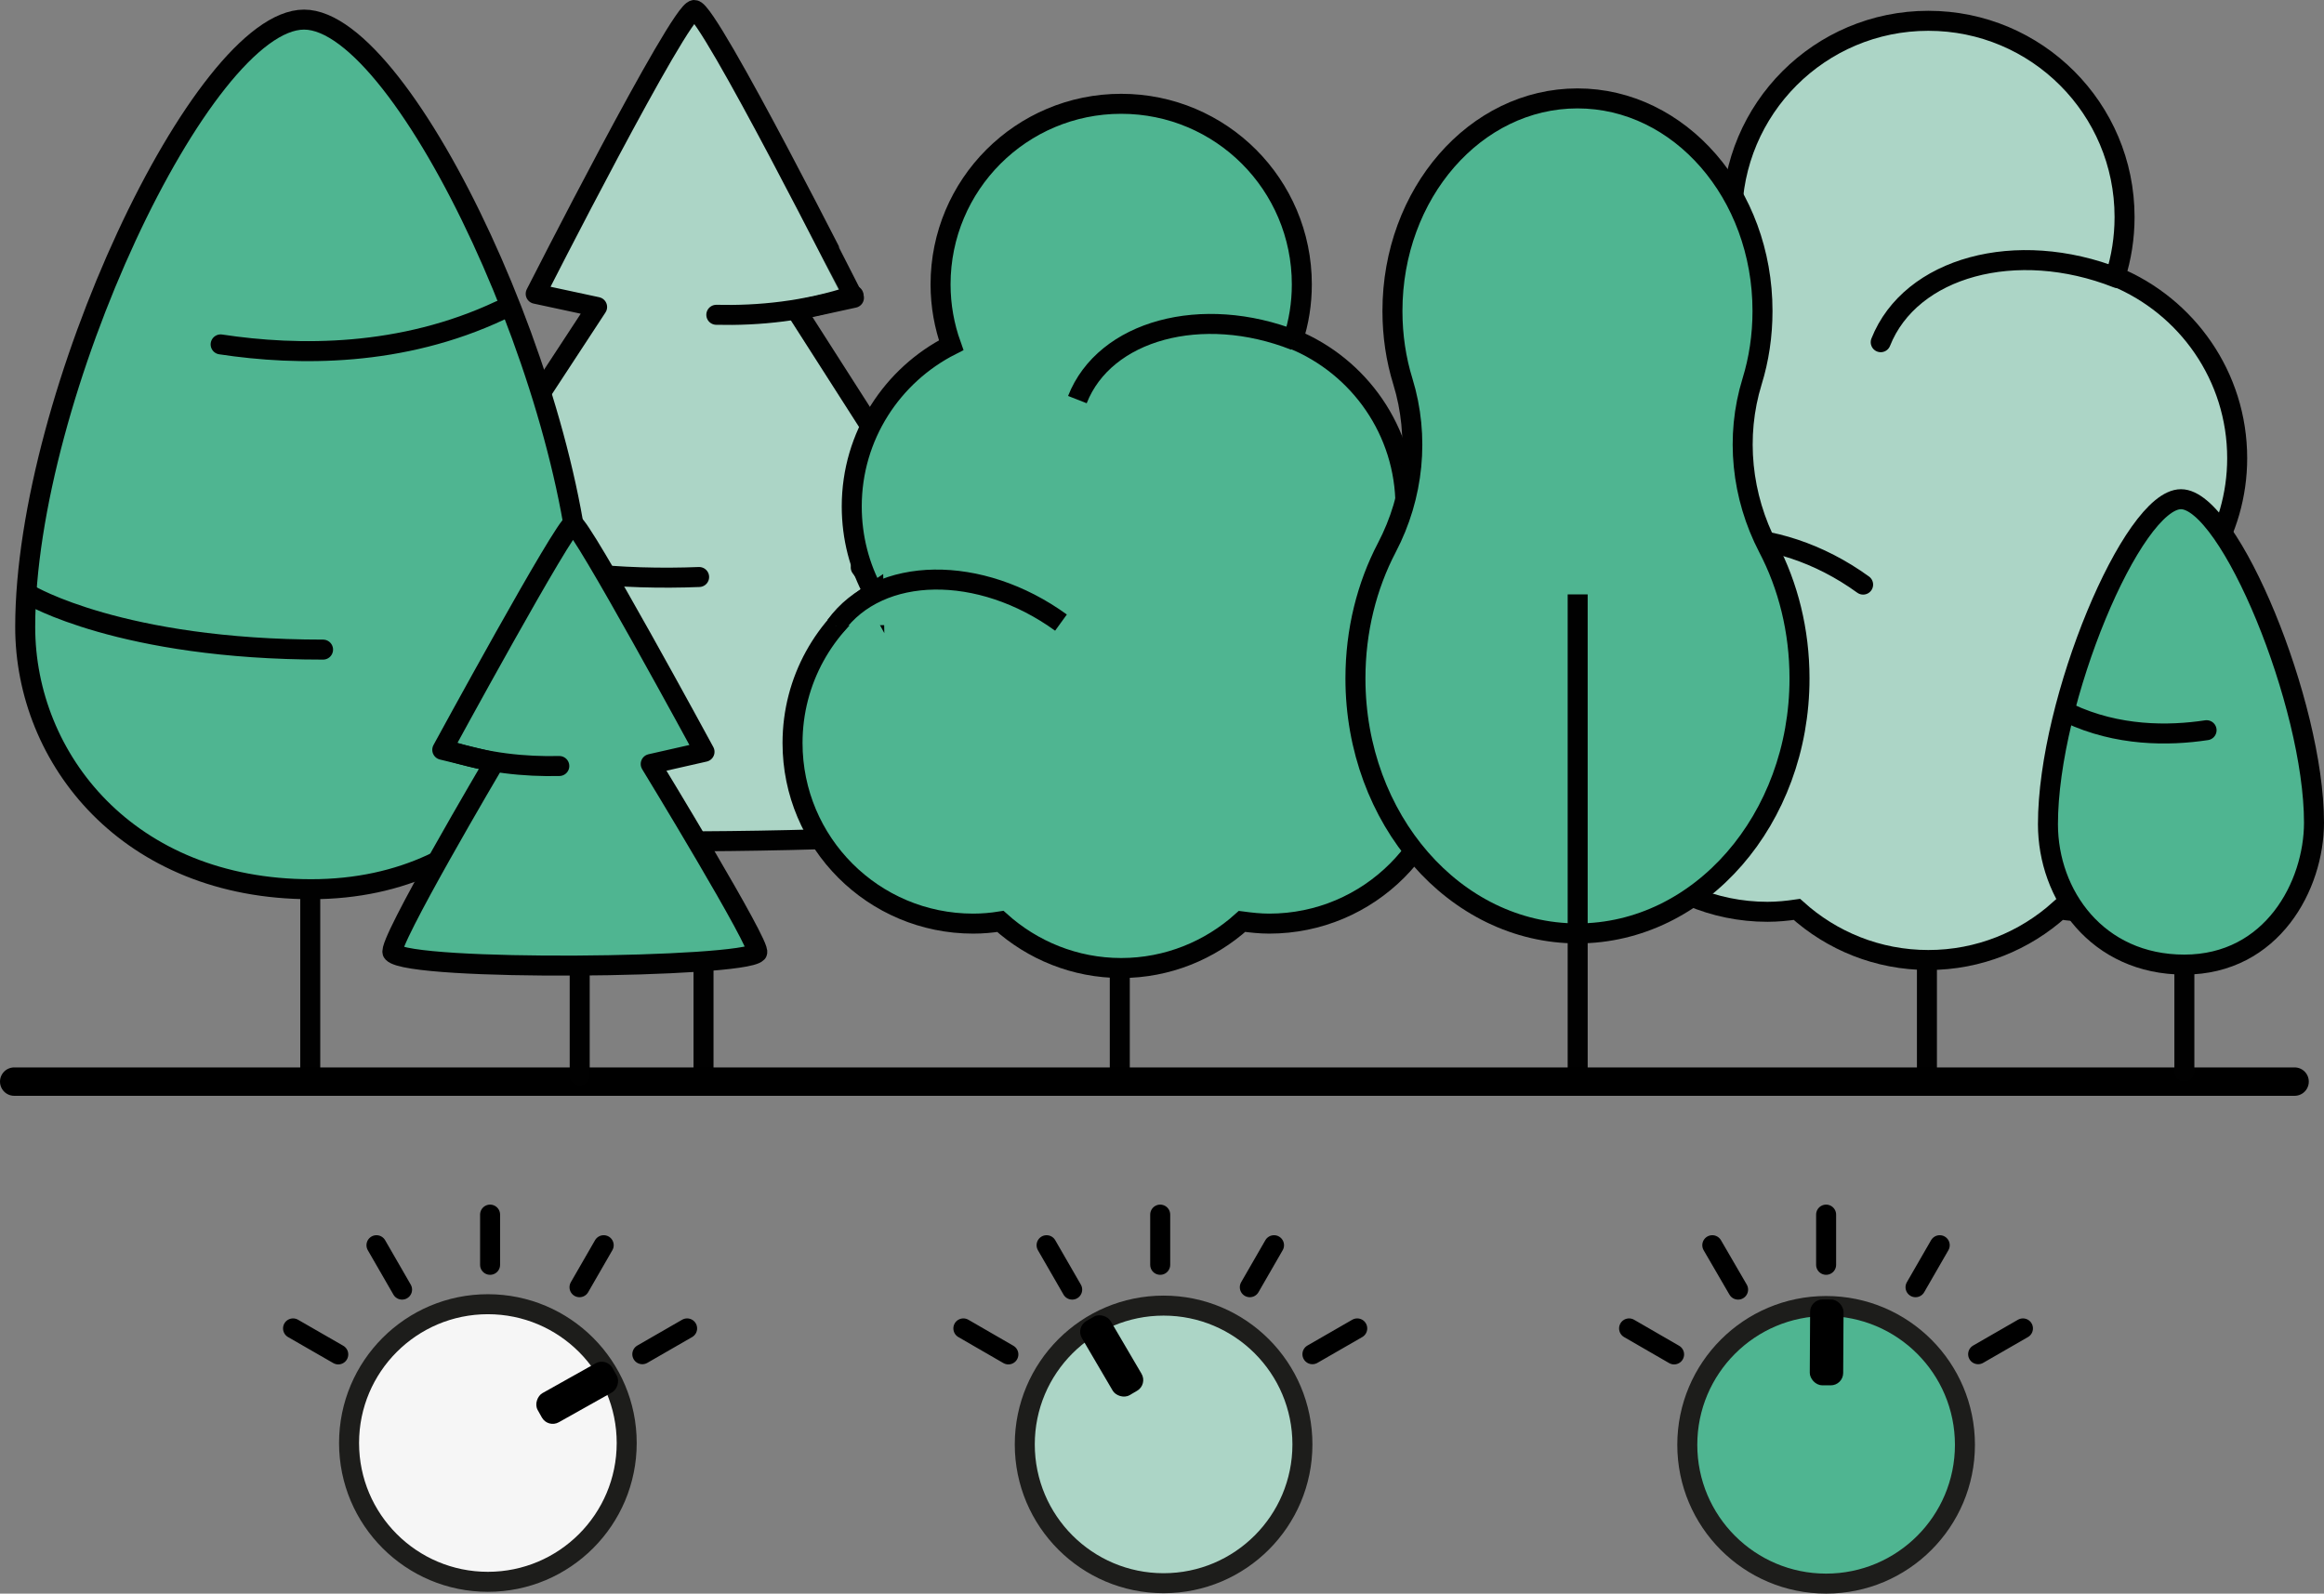 <?xml version="1.0" encoding="UTF-8"?><svg id="Layer_2" xmlns="http://www.w3.org/2000/svg" viewBox="0 0 116.18 79.68"><rect x="0" y="0" width="116.18" height="79.68" fill="#808080" stroke="none"/><defs><style>.cls-1,.cls-2,.cls-3,.cls-4,.cls-5,.cls-6,.cls-7,.cls-8,.cls-9,.cls-10{stroke-miterlimit:10;}.cls-1,.cls-3,.cls-4,.cls-6,.cls-8,.cls-11,.cls-12{stroke:#010101;}.cls-1,.cls-3,.cls-5,.cls-8,.cls-10{stroke-linecap:round;}.cls-1,.cls-4,.cls-11,.cls-9{fill:#acd5c6;}.cls-2{fill:#f6f6f6;}.cls-2,.cls-7,.cls-9{stroke:#1d1d1b;}.cls-3,.cls-5,.cls-10{fill:none;}.cls-5,.cls-10{stroke:#000;}.cls-13{fill:#000;stroke-width:0px;}.cls-6,.cls-7,.cls-8,.cls-12{fill:#4fb591;}.cls-11,.cls-12{stroke-linejoin:round;}.cls-10{stroke-width:1.42px;}</style></defs><g id="Layer_1-2"><circle class="cls-2" cx="24.39" cy="72.15" r="6.94"/><rect class="cls-13" x="28.02" y="67.5" width="1.67" height="4.29" rx=".62" ry=".62" transform="translate(75.48 10.4) rotate(60.71)"/><circle class="cls-7" cx="91.29" cy="72.24" r="6.94"/><rect class="cls-13" x="90.48" y="64.97" width="1.67" height="4.29" rx=".62" ry=".62" transform="translate(.39 -.52) rotate(.33)"/><circle class="cls-9" cx="58.17" cy="72.22" r="6.94"/><rect class="cls-13" x="54.74" y="65.65" width="1.67" height="4.29" rx=".62" ry=".62" transform="translate(-26.66 37.43) rotate(-30.39)"/><line class="cls-5" x1="24.5" y1="60.73" x2="24.5" y2="63.24"/><line class="cls-5" x1="18.82" y1="62.26" x2="20.1" y2="64.48"/><line class="cls-5" x1="14.65" y1="66.42" x2="16.91" y2="67.72"/><line class="cls-5" x1="32.11" y1="67.71" x2="34.35" y2="66.42"/><line class="cls-5" x1="28.97" y1="64.36" x2="30.18" y2="62.26"/><line class="cls-5" x1="58" y1="60.73" x2="58" y2="63.24"/><line class="cls-5" x1="52.32" y1="62.26" x2="53.6" y2="64.48"/><line class="cls-5" x1="48.16" y1="66.42" x2="50.41" y2="67.72"/><line class="cls-5" x1="65.61" y1="67.71" x2="67.85" y2="66.42"/><line class="cls-5" x1="62.48" y1="64.36" x2="63.69" y2="62.26"/><line class="cls-5" x1="91.29" y1="60.73" x2="91.29" y2="63.24"/><line class="cls-5" x1="85.6" y1="62.26" x2="86.89" y2="64.48"/><line class="cls-5" x1="81.44" y1="66.42" x2="83.69" y2="67.72"/><line class="cls-5" x1="98.89" y1="67.71" x2="101.13" y2="66.42"/><line class="cls-5" x1="95.76" y1="64.36" x2="96.97" y2="62.26"/><line class="cls-1" x1="35.17" y1="31.1" x2="35.17" y2="53.45"/><path class="cls-11" d="M34.71.5c-.72,0-7.93,14.19-7.93,14.19l3.07.66-7.81,11.92,4.21.96s-8.8,12.1-8.2,12.71c1.67,1.67,32.31,1.33,33.64,0,.48-.48-8.66-12.57-8.66-12.57l4.46-.84-7.68-12.01,2.88-.63S35.43.5,34.71.5Z"/><path class="cls-1" d="M22.49,27.27c4.37,1.4,8.68,1.73,12.46,1.58"/><path class="cls-1" d="M42.67,14.77c-2.4.8-4.77,1.02-6.86.97"/><line class="cls-6" x1="55.98" y1="43.06" x2="55.98" y2="53.82"/><path class="cls-6" d="M43.67,29.63c-.7-1.28-1.09-2.75-1.09-4.31,0-3.53,2.03-6.57,4.97-8.06-.34-.95-.53-1.97-.53-3.04,0-4.99,4.04-9.03,9.03-9.03s9.03,4.04,9.03,9.03c0,.96-.15,1.88-.43,2.74,3.29,1.35,5.61,4.58,5.61,8.35,0,1.72-.49,3.31-1.32,4.68,2.15,1.65,3.54,4.24,3.54,7.16,0,4.99-4.04,9.03-9.03,9.03-.46,0-.91-.05-1.36-.11-1.6,1.44-3.72,2.33-6.04,2.33s-4.44-.89-6.04-2.33c-.44.07-.89.11-1.36.11-4.99,0-9.03-4.04-9.03-9.03,0-3.15,1.61-5.91,4.05-7.53Z"/><path class="cls-6" d="M64.73,17.02c-4.64-1.83-9.51-.51-10.87,2.96"/><path class="cls-6" d="M53.04,31.13c-4.04-2.93-9.08-2.86-11.27.16"/><line class="cls-4" x1="96.33" y1="42.2" x2="96.33" y2="53.89"/><path class="cls-4" d="M82.96,27.59c-.76-1.39-1.19-2.99-1.19-4.68,0-3.83,2.2-7.14,5.4-8.76-.37-1.03-.58-2.14-.58-3.3,0-5.42,4.39-9.81,9.81-9.81s9.81,4.39,9.81,9.81c0,1.04-.16,2.04-.46,2.98,3.57,1.47,6.09,4.98,6.09,9.08,0,1.86-.53,3.6-1.43,5.09,2.33,1.79,3.84,4.61,3.84,7.78,0,5.42-4.39,9.81-9.81,9.81-.5,0-.99-.05-1.47-.12-1.74,1.57-4.04,2.53-6.57,2.53s-4.83-.96-6.57-2.53c-.48.07-.97.12-1.47.12-5.42,0-9.81-4.39-9.81-9.81,0-3.42,1.75-6.43,4.4-8.18Z"/><path class="cls-1" d="M105.84,13.9c-5.04-1.99-10.33-.55-11.82,3.21"/><path class="cls-1" d="M93.14,29.23c-4.39-3.18-9.87-3.1-12.24.17"/><path class="cls-6" d="M88.39,27.38c-1.33-2.56-1.65-5.55-.8-8.31.34-1.1.52-2.29.52-3.52,0-5.87-4.14-10.63-9.25-10.63s-9.25,4.76-9.25,10.63c0,1.24.18,2.42.52,3.52.85,2.76.54,5.75-.8,8.31-1,1.91-1.57,4.15-1.57,6.54,0,7.04,4.97,12.75,11.1,12.75s11.1-5.71,11.1-12.75c0-2.39-.57-4.63-1.57-6.54Z"/><path class="cls-6" d="M78.87,29.72v24.01-24.01Z"/><path class="cls-6" d="M15.55,44.46h0c-9.14,0-14.29-6.52-14.29-13.11C1.26,19.78,10.12.98,15.2.98s13.94,19.12,13.94,30.22c0,5.85-4.37,13.26-13.59,13.26Z"/><line class="cls-8" x1="15.51" y1="44.99" x2="15.51" y2="54.26"/><path class="cls-8" d="M11.03,17.22c3.89.59,9.05.62,13.98-1.7"/><path class="cls-8" d="M1.48,29.74s4.57,2.74,14.67,2.74"/><line class="cls-10" x1="114.71" y1="54.08" x2=".71" y2="54.08"/><path class="cls-6" d="M109.2,48.23h0c-4.36,0-6.82-3.49-6.82-7.02,0-6.19,4.23-16.25,6.65-16.25s6.65,10.23,6.65,16.17c0,3.13-2.08,7.1-6.49,7.1Z"/><line class="cls-3" x1="109.2" y1="48.61" x2="109.2" y2="53.57"/><path class="cls-3" d="M110.31,36.51c-1.91.29-4.45.3-6.88-.84"/><line class="cls-8" x1="28.98" y1="39.99" x2="28.98" y2="53.77"/><path class="cls-12" d="M28.65,26.19c-.39,0-6.54,11.3-6.54,11.3l2.6.63s-5.41,9.16-5.08,9.51c.9.96,17.5.77,18.22,0,.26-.28-5.32-9.43-5.32-9.43l2.69-.61s-6.18-11.4-6.58-11.4Z"/><path class="cls-3" d="M22.38,37.51c1.95.65,3.88.83,5.58.79"/></g></svg>